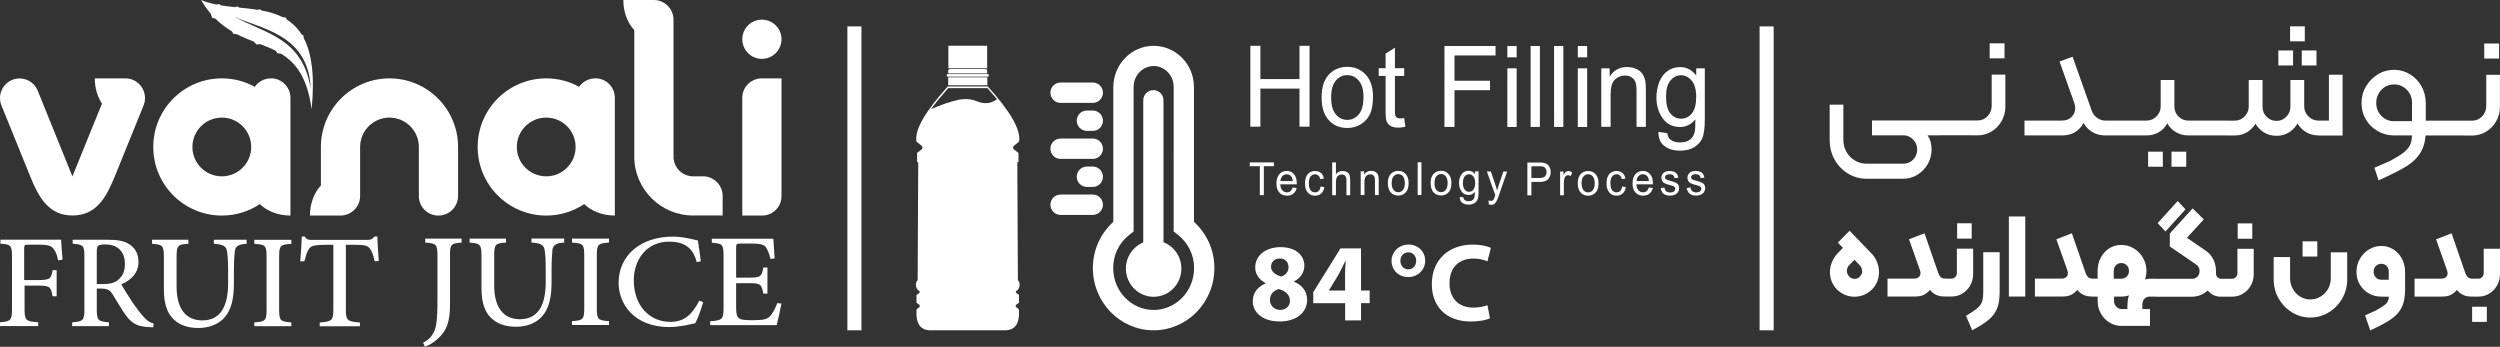 <?xml version="1.0" encoding="UTF-8"?> <svg xmlns="http://www.w3.org/2000/svg" id="Layer_1" viewBox="0 0 385.63 53.49"><rect x="0" y="0" width="385.63" height="53.49" fill="#333333" stroke="none"/><defs><style>.cls-1,.cls-2{fill:#fff;}.cls-2{fill-rule:evenodd;}</style></defs><g><g><path class="cls-1" d="M146.19,13.34c-3.22,3.59-5.17,6.58-4.82,8.5,.28,.23,.55,.45,.83,.68,.15,.22,.1,.36,0,.49-.25,.2-.49,.39-.74,.58v1.39c.12,.01,.18,.07,.18,.16-.03,6.03-.06,12.06-.09,18.09-.35,.21-.46,1.32,.3,1.68v.24c-.16,.11-.32,.23-.48,.35v1.21c.16,.11,.33,.22,.49,.33v.31c-.19,.11-.37,.24-.49,.45v.82c.08,1.27,.54,2.19,1.89,2.32h12.03c1.35-.13,1.81-1.06,1.89-2.32v-.82c-.12-.21-.29-.34-.49-.45v-.31c.16-.11,.32-.22,.49-.33v-1.21c-.16-.12-.32-.23-.47-.35v-.24c.76-.36,.65-1.47,.3-1.68l-.09-18.09c0-.09,.06-.14,.18-.16v-1.39c-.25-.2-.49-.39-.74-.58-.1-.13-.15-.27,0-.49,.28-.23,.55-.45,.83-.68,.35-1.92-1.6-4.92-4.82-8.5h-6.18Zm.07-1.41h6.04v1.22h-6.04v-1.22Zm-.06-.51h6.16c.1,0,.17,.09,.17,.21s-.08,.2-.17,.2h-6.16c-.1,0-.17-.09-.17-.2s.08-.21,.17-.21m.06-.1h6.01v-.42c0-.14-.14-.26-.3-.26h-5.41c-.16,0-.3,.12-.3,.26v.42h0Zm.03-4.27h5.98v3.48h-5.98v-3.48Zm7.49,8.26c-.81,.57-1.75,.86-3.07,.32-.6-.23-1.36-.49-2.79-.25-1.46,.32-2.89,.84-4.3,1.45,.71-.98,1.6-2.06,2.64-3.23h6.06c.53,.59,1.02,1.16,1.47,1.7m-7.25-8.09h5.51v3.13h-5.51v-3.13Zm-.09,3.95h5.66v-.25c0-.09-.08-.16-.18-.16h-5.3c-.1,0-.18,.07-.18,.16v.25h0Zm-.16,.34h6c.05,0,.09,.05,.09,.11s-.04,.1-.09,.1h-6s-.09-.05-.09-.1,.04-.11,.09-.11m.2,.6h5.61v.85h-5.61v-.85Z"></path><path class="cls-1" d="M177.95,45.78c2.37,0,4.28-1.95,4.28-4.35s-1.92-4.35-4.28-4.35-4.28,1.95-4.28,4.35,1.92,4.35,4.28,4.35"></path><path class="cls-1" d="M177.95,50.95c-5.17,0-9.37-4.3-9.37-9.59,0-2.76,1.14-5.32,3.15-7.14V13.49c0-3.57,2.79-6.42,6.22-6.42s6.22,2.85,6.22,6.35v20.8c2.01,1.83,3.15,4.39,3.15,7.14,0,5.29-4.2,9.59-9.37,9.59Zm0-40.76c-1.7,0-3.09,1.44-3.09,3.22v22.3l-.61,.47c-1.62,1.24-2.54,3.13-2.54,5.17,0,3.56,2.8,6.46,6.24,6.46s6.24-2.9,6.24-6.46c0-2.04-.93-3.93-2.54-5.17l-.61-.47V13.32c-.04-1.74-1.42-3.14-3.09-3.14h0Z"></path></g><path class="cls-1" d="M177.91,42.87c-.86,0-1.56-.7-1.56-1.57V15.47c0-.86,.7-1.57,1.56-1.57s1.56,.7,1.56,1.57v25.83c0,.86-.7,1.57-1.56,1.57Z"></path><path class="cls-1" d="M168.57,33.15h-4.98c-.86,0-1.56-.7-1.56-1.57s.7-1.57,1.56-1.57h4.98c.86,0,1.56,.7,1.56,1.57s-.7,1.57-1.56,1.57Z"></path><path class="cls-1" d="M168.57,24.51h-4.98c-.86,0-1.56-.7-1.56-1.57s.7-1.57,1.56-1.57h4.98c.86,0,1.56,.7,1.56,1.57s-.7,1.57-1.56,1.57Z"></path><path class="cls-1" d="M168.57,15.87h-4.98c-.86,0-1.56-.7-1.56-1.57s.7-1.57,1.56-1.57h4.98c.86,0,1.56,.7,1.56,1.57s-.7,1.57-1.56,1.57Z"></path><path class="cls-1" d="M168.57,28.83h-.92c-.86,0-1.56-.7-1.56-1.57s.7-1.57,1.56-1.57h.92c.86,0,1.56,.7,1.56,1.57s-.7,1.57-1.56,1.57Z"></path><path class="cls-1" d="M168.57,20.19h-.92c-.86,0-1.56-.7-1.56-1.57s.7-1.57,1.56-1.57h.92c.86,0,1.56,.7,1.56,1.57s-.7,1.57-1.56,1.57Z"></path><g><path class="cls-1" d="M192.87,19.54V7.06h1.55v5.14h6.03V7.06h1.55v12.48h-1.55v-5.87h-6.03v5.87h-1.55Zm10.99-4.52c0-1.67,.44-2.91,1.31-3.71,.73-.67,1.61-1,2.66-1,1.16,0,2.11,.41,2.85,1.22s1.11,1.94,1.11,3.37c0,1.16-.16,2.07-.49,2.74s-.8,1.18-1.43,1.55c-.62,.37-1.3,.55-2.04,.55-1.19,0-2.14-.4-2.87-1.21s-1.1-1.98-1.1-3.5m1.47,0c0,1.16,.24,2.02,.71,2.6s1.07,.86,1.79,.86,1.3-.29,1.78-.87c.47-.58,.71-1.46,.71-2.64s-.24-1.96-.72-2.53c-.47-.58-1.07-.86-1.77-.86s-1.32,.28-1.79,.86c-.47,.57-.71,1.44-.71,2.59m11.26,3.15l.2,1.36c-.4,.09-.76,.14-1.08,.14-.52,0-.92-.09-1.21-.26-.29-.18-.49-.41-.6-.7-.12-.29-.17-.89-.17-1.81v-5.21h-1.06v-1.19h1.06v-2.24l1.44-.92v3.16h1.43v1.19h-1.43v5.3c0,.44,.02,.72,.08,.85,.05,.12,.13,.22,.24,.3,.11,.07,.28,.11,.49,.11,.16,0,.37-.02,.62-.06m6.21,1.37V7.1h7.88v1.46h-6.33v3.89h5.48v1.46h-5.48v5.67s-1.55,0-1.55,0Zm9.7-12.48h1.44v1.74h-1.44v-1.74Zm0,3.44h1.44v9.05h-1.44V10.54Zm3.59-3.44h1.43v12.48h-1.43V7.1Zm3.62,0h1.43v12.48h-1.43V7.1Zm3.66,0h1.44v1.74h-1.44v-1.74Zm0,3.44h1.44v9.05h-1.44V10.54Zm3.62,9.05V10.54h1.29v1.28c.62-.98,1.52-1.48,2.69-1.48,.51,0,.98,.1,1.41,.29,.43,.2,.75,.45,.96,.77s.36,.69,.45,1.13c.05,.28,.08,.78,.08,1.49v5.55h-1.44v-5.5c0-.62-.05-1.09-.17-1.4-.11-.31-.31-.55-.59-.74-.28-.18-.62-.28-1-.28-.61,0-1.13,.21-1.58,.62-.44,.41-.66,1.2-.66,2.35v4.94h-1.43v.03Zm8.8,.75l1.39,.21c.06,.46,.22,.79,.49,1,.36,.28,.84,.42,1.46,.42,.66,0,1.18-.14,1.54-.42,.36-.28,.61-.68,.73-1.19,.07-.31,.11-.96,.1-1.96-.63,.79-1.41,1.19-2.34,1.19-1.16,0-2.07-.45-2.7-1.34-.64-.9-.96-1.97-.96-3.22,0-.86,.15-1.66,.44-2.39,.29-.73,.72-1.29,1.27-1.69,.56-.4,1.21-.6,1.96-.6,1,0,1.82,.44,2.47,1.31v-1.12h1.32v7.81c0,1.41-.13,2.41-.4,2.99-.27,.59-.69,1.05-1.27,1.39s-1.3,.51-2.14,.51c-1.01,0-1.82-.24-2.44-.73-.62-.48-.92-1.21-.9-2.18m1.17-5.43c0,1.18,.22,2.05,.66,2.59,.44,.54,1,.82,1.66,.82s1.21-.27,1.66-.81,.67-1.39,.67-2.55-.23-1.94-.69-2.5-1.01-.84-1.66-.84-1.18,.28-1.63,.83-.67,1.37-.67,2.46"></path><path class="cls-1" d="M194.33,30.1v-4.46h-1.56v-.59h3.74v.59h-1.56v4.46h-.62Zm5.09-1.18l.6,.08c-.09,.37-.27,.66-.52,.87s-.58,.31-.98,.31c-.5,0-.9-.16-1.19-.49-.29-.33-.44-.79-.44-1.38s.15-1.09,.44-1.43c.29-.34,.68-.51,1.15-.51s.83,.17,1.12,.5,.43,.8,.43,1.4v.16h-2.55c.02,.4,.13,.71,.32,.92s.43,.32,.71,.32c.21,0,.39-.06,.54-.18s.27-.31,.36-.57m-1.9-.99h1.91c-.03-.31-.1-.54-.22-.69-.18-.24-.42-.36-.72-.36-.27,0-.49,.1-.67,.28-.18,.19-.28,.45-.3,.77m6.2,.84l.57,.09c-.06,.42-.22,.74-.48,.98-.26,.24-.57,.35-.94,.35-.47,0-.84-.16-1.13-.49s-.43-.79-.43-1.4c0-.4,.06-.74,.18-1.04,.12-.29,.31-.52,.56-.66,.25-.15,.52-.22,.81-.22,.37,0,.67,.1,.91,.3,.24,.2,.39,.49,.45,.86l-.56,.09c-.05-.25-.15-.43-.29-.56-.14-.12-.3-.19-.49-.19-.29,0-.53,.11-.71,.33-.18,.22-.27,.58-.27,1.06s.09,.85,.26,1.07c.18,.22,.41,.33,.69,.33,.23,0,.42-.07,.57-.22,.15-.15,.25-.38,.29-.69m1.79,1.34v-5.05h.58v1.82c.27-.34,.61-.5,1.02-.5,.25,0,.47,.05,.66,.16s.32,.25,.4,.44c.08,.19,.12,.46,.12,.82v2.32h-.58v-2.31c0-.31-.06-.54-.19-.68s-.3-.21-.53-.21c-.17,0-.33,.05-.48,.14-.15,.1-.26,.22-.32,.39-.06,.16-.1,.39-.1,.67v2h-.58Zm4.4-.01v-3.66h.52v.52c.25-.4,.61-.6,1.09-.6,.21,0,.4,.04,.57,.12,.17,.08,.3,.18,.39,.31s.15,.28,.18,.46c.02,.12,.03,.32,.03,.6v2.25h-.58v-2.22c0-.25-.02-.44-.07-.57-.05-.12-.12-.22-.24-.3-.11-.07-.25-.11-.4-.11-.25,0-.46,.08-.64,.25s-.27,.48-.27,.95v2h-.58Zm4.18-1.83c0-.67,.18-1.18,.53-1.5,.29-.27,.65-.41,1.08-.41,.47,0,.85,.16,1.15,.49,.3,.33,.45,.78,.45,1.36,0,.47-.07,.84-.2,1.11-.13,.27-.32,.48-.58,.63-.25,.15-.53,.22-.82,.22-.48,0-.87-.16-1.16-.49-.29-.33-.44-.8-.44-1.42m.59,0c0,.47,.1,.82,.29,1.05,.19,.23,.43,.35,.73,.35s.53-.12,.72-.35c.19-.23,.29-.59,.29-1.07,0-.45-.1-.79-.29-1.03-.19-.23-.43-.35-.72-.35s-.53,.12-.73,.35c-.19,.23-.29,.58-.29,1.05m4.01-3.22h.58v5.05h-.58v-5.05Zm1.99,3.22c0-.67,.18-1.18,.53-1.5,.29-.27,.65-.41,1.08-.41,.47,0,.85,.16,1.15,.49,.3,.33,.45,.78,.45,1.36,0,.47-.07,.84-.2,1.11-.13,.27-.32,.48-.58,.63-.25,.15-.53,.22-.82,.22-.48,0-.87-.16-1.16-.49-.29-.33-.44-.8-.44-1.42m.59,0c0,.47,.1,.82,.29,1.05,.19,.23,.43,.35,.73,.35s.53-.12,.72-.35c.19-.23,.29-.59,.29-1.07,0-.45-.1-.79-.29-1.03-.19-.23-.43-.35-.72-.35s-.53,.12-.73,.35c-.19,.23-.29,.58-.29,1.05m3.91,2.13l.56,.08c.02,.19,.09,.32,.2,.41,.14,.11,.34,.17,.59,.17,.27,0,.48-.06,.62-.17,.15-.11,.25-.28,.3-.48,.03-.12,.04-.39,.04-.79-.25,.32-.57,.48-.95,.48-.47,0-.84-.18-1.09-.54-.26-.36-.39-.8-.39-1.3,0-.35,.06-.67,.18-.97,.12-.29,.29-.52,.51-.68s.49-.24,.79-.24c.4,0,.74,.18,1,.53v-.45h.53v3.16c0,.57-.05,.97-.16,1.21s-.28,.43-.51,.56c-.24,.14-.52,.21-.87,.21-.41,0-.74-.1-.99-.29-.25-.2-.37-.49-.36-.88m.48-2.19c0,.48,.09,.83,.27,1.05,.18,.22,.4,.33,.67,.33s.49-.11,.67-.33,.27-.56,.27-1.03-.09-.78-.28-1.01-.41-.34-.67-.34-.48,.11-.66,.33c-.18,.22-.27,.55-.27,.99m4,3.3l-.07-.57c.13,.04,.24,.06,.33,.06,.13,0,.23-.02,.31-.07s.14-.11,.19-.19c.04-.06,.1-.22,.18-.46,0-.03,.03-.08,.05-.15l-1.3-3.67h.62l.71,2.11c.09,.27,.18,.55,.25,.85,.07-.28,.15-.55,.24-.82l.73-2.13h.58l-1.29,3.72c-.14,.4-.25,.67-.33,.83-.1,.2-.22,.35-.36,.45-.13,.1-.29,.14-.48,.14-.11,0-.24-.02-.38-.07m5.96-1.41v-5.05h1.78c.31,0,.55,.02,.72,.05,.23,.04,.43,.12,.58,.24,.16,.12,.28,.28,.38,.49,.09,.21,.14,.44,.14,.69,0,.43-.13,.79-.38,1.09-.26,.3-.72,.44-1.39,.44h-1.21v2.06h-.62Zm.63-2.66h1.22c.4,0,.69-.08,.86-.24,.17-.16,.25-.39,.25-.68,0-.21-.05-.39-.15-.54-.1-.15-.23-.25-.4-.3-.11-.03-.3-.05-.58-.05h-1.21v1.8h0Zm4.42,2.66v-3.66h.52v.56c.13-.26,.26-.43,.37-.51s.24-.12,.37-.12c.2,0,.39,.07,.6,.2l-.21,.57c-.14-.08-.28-.13-.42-.13-.13,0-.24,.04-.34,.12-.1,.08-.17,.19-.21,.34-.07,.22-.1,.46-.1,.72v1.91h-.58Zm2.71-1.83c0-.67,.18-1.18,.53-1.5,.29-.27,.65-.41,1.08-.41,.47,0,.85,.16,1.15,.49,.3,.33,.45,.78,.45,1.36,0,.47-.07,.84-.2,1.11-.13,.27-.32,.48-.58,.63-.25,.15-.53,.22-.82,.22-.48,0-.87-.16-1.16-.49-.29-.33-.44-.8-.44-1.42m.59,0c0,.47,.1,.82,.29,1.05,.19,.23,.43,.35,.73,.35s.53-.12,.72-.35c.19-.23,.29-.59,.29-1.07,0-.45-.1-.79-.29-1.03-.19-.23-.43-.35-.72-.35s-.53,.12-.73,.35c-.19,.23-.29,.58-.29,1.05m6.26,.49l.57,.09c-.06,.42-.22,.74-.48,.98-.26,.24-.57,.35-.94,.35-.47,0-.84-.16-1.13-.49-.28-.33-.43-.79-.43-1.4,0-.4,.06-.74,.18-1.04,.12-.29,.31-.52,.56-.66,.25-.15,.52-.22,.81-.22,.37,0,.67,.1,.91,.3,.24,.2,.39,.49,.45,.86l-.56,.09c-.05-.25-.15-.43-.28-.56-.14-.12-.3-.19-.49-.19-.29,0-.53,.11-.71,.33-.18,.22-.27,.58-.27,1.06s.09,.85,.26,1.07c.18,.22,.41,.33,.69,.33,.23,0,.42-.07,.57-.22,.15-.15,.25-.38,.29-.69m4.13,.16l.6,.08c-.09,.37-.27,.66-.52,.87s-.58,.31-.98,.31c-.5,0-.9-.16-1.19-.49-.29-.33-.44-.79-.44-1.38s.15-1.09,.44-1.43c.3-.34,.68-.51,1.15-.51s.83,.17,1.12,.5,.43,.8,.43,1.4v.16h-2.55c.02,.4,.13,.71,.32,.92s.43,.32,.71,.32c.21,0,.39-.06,.54-.18s.27-.31,.36-.57m-1.9-.99h1.91c-.03-.31-.1-.54-.22-.69-.18-.24-.42-.36-.72-.36-.27,0-.49,.1-.67,.28-.18,.19-.28,.45-.3,.77m3.73,1.09l.57-.1c.03,.25,.12,.43,.27,.57,.15,.13,.35,.2,.62,.2s.46-.06,.59-.17,.19-.25,.19-.41c0-.14-.06-.25-.17-.33-.08-.06-.28-.12-.59-.21-.42-.11-.72-.21-.88-.3-.16-.08-.29-.2-.37-.35s-.13-.31-.13-.49c0-.16,.04-.31,.1-.45,.07-.14,.16-.25,.28-.35,.09-.07,.21-.13,.37-.18,.15-.05,.32-.07,.5-.07,.27,0,.5,.04,.71,.12,.2,.08,.35,.2,.45,.34s.16,.33,.2,.57l-.57,.08c-.03-.19-.1-.34-.22-.45s-.3-.16-.52-.16c-.26,0-.45,.05-.57,.14-.11,.09-.17,.2-.17,.33,0,.08,.02,.15,.07,.22,.05,.07,.12,.12,.22,.16,.06,.02,.23,.08,.51,.16,.41,.12,.7,.21,.86,.29,.16,.07,.29,.18,.38,.32s.14,.32,.14,.53-.06,.4-.17,.58c-.11,.18-.28,.32-.49,.42s-.45,.15-.72,.15c-.44,0-.78-.1-1.02-.29-.23-.2-.38-.49-.45-.88m4.03,0l.57-.1c.03,.25,.12,.43,.27,.57,.15,.13,.35,.2,.62,.2s.46-.06,.59-.17,.19-.25,.19-.41c0-.14-.06-.25-.17-.33-.08-.06-.28-.12-.59-.21-.42-.11-.72-.21-.88-.3-.16-.08-.29-.2-.37-.35-.09-.15-.13-.31-.13-.49,0-.16,.04-.31,.1-.45,.07-.14,.16-.25,.28-.35,.09-.07,.21-.13,.37-.18,.15-.05,.32-.07,.5-.07,.27,0,.5,.04,.71,.12,.2,.08,.35,.2,.45,.34s.16,.33,.2,.57l-.57,.08c-.03-.19-.1-.34-.22-.45s-.3-.16-.52-.16c-.27,0-.46,.05-.57,.14-.11,.09-.17,.2-.17,.33,0,.08,.02,.15,.07,.22,.05,.07,.12,.12,.22,.16,.06,.02,.23,.08,.51,.16,.41,.12,.7,.21,.86,.29,.16,.07,.29,.18,.38,.32s.14,.32,.14,.53-.06,.4-.17,.58-.28,.32-.49,.42-.45,.15-.72,.15c-.44,0-.78-.1-1.02-.29-.23-.2-.38-.49-.45-.88"></path><path class="cls-1" d="M229.45,47.07c-.51,.21-1.38,.38-2.17,.38-2.32,0-3.69-1.45-3.69-3.76,0-2.56,1.61-3.81,3.67-3.81,.92,0,1.66,.21,2.18,.43l.53-2.07c-.46-.24-1.48-.51-2.83-.51-3.48,0-6.28,2.18-6.28,6.11,0,3.28,2.05,5.75,6.02,5.75,1.4,0,2.47-.26,2.95-.49l-.39-2.03h.01Zm-12.21-8.15c.79,0,1.21,.65,1.21,1.32,0,.75-.51,1.31-1.21,1.31s-1.23-.56-1.23-1.3,.48-1.33,1.23-1.33m0-1.19c-1.45,0-2.61,1.13-2.59,2.54,0,1.37,1.07,2.47,2.58,2.47,1.4,0,2.61-1.06,2.61-2.53,0-1.35-1.06-2.49-2.59-2.49m-12.26,7.1v-.03l1.48-2.43c.38-.7,.67-1.35,1.03-2.07h.07c-.05,.72-.09,1.4-.09,2.07v2.46h-2.49Zm4.95,4.59v-2.65h1.33v-1.94h-1.33v-6.5h-3.17l-4.2,6.76v1.69h4.92v2.65h2.45Zm-12.53-9.54c.96,0,1.35,.68,1.35,1.37s-.53,1.25-1.13,1.42c-.89-.27-1.57-.75-1.57-1.5,0-.7,.46-1.28,1.35-1.28m.05,7.92c-.97,0-1.59-.75-1.57-1.55,0-.8,.5-1.42,1.35-1.66,1.03,.27,1.74,.85,1.74,1.83,0,.78-.6,1.38-1.52,1.38m-.1,1.79c2.58,0,4.27-1.35,4.27-3.36,0-1.43-.96-2.36-2.03-2.77v-.05c1.09-.55,1.6-1.48,1.6-2.44,0-1.35-1.07-2.85-3.67-2.85-2.22,0-3.91,1.24-3.91,3.12,0,.97,.53,1.88,1.6,2.42v.05c-1.21,.53-1.98,1.45-1.98,2.78,0,1.5,1.3,3.09,4.11,3.09"></path><path class="cls-1" d="M381.33,49.65h2.27v-2.34h-2.27v2.34Zm.02-3.9h.97c.61,0,1.17-.16,1.67-.47s.9-.73,1.2-1.26c.29-.53,.44-1.11,.44-1.73v-3.92h-2.51v3.76c0,.23-.08,.43-.24,.6-.16,.17-.35,.26-.57,.26h-.95c-.12,0-.18,.06-.18,.18v2.4c0,.12,.06,.18,.18,.18m-8.93,0h4.19c.54,0,.98-.07,1.32-.22s.7-.41,1.07-.81c.19,.29,.47,.54,.85,.73,.38,.2,.8,.29,1.28,.29h.23c.12,0,.18-.06,.18-.18v-2.4c0-.12-.06-.18-.18-.18h-.1c-.43,0-.75-.25-.95-.75l-2.16-6.24-2.39,.93,1.67,4.72c.07,.24,.11,.4,.11,.48,0,.27-.09,.48-.26,.63-.18,.15-.39,.23-.65,.23h-4.19v2.77h-.02Zm-5.1-2.6c-.34,0-.62-.11-.85-.35s-.34-.53-.34-.88,.11-.65,.34-.88,.51-.35,.85-.35,.6,.12,.82,.35,.32,.53,.32,.88v1.23h-1.14Zm-2.51,5.48l.79,2.33c1.43-.65,2.52-1.23,3.26-1.75,.74-.52,1.28-1.13,1.62-1.83,.33-.7,.5-1.62,.5-2.76v-2.67c0-.73-.16-1.4-.47-2.01-.32-.61-.76-1.1-1.32-1.46s-1.18-.54-1.86-.54-1.35,.18-1.93,.54c-.59,.36-1.05,.85-1.4,1.46s-.52,1.28-.52,2.01,.17,1.37,.52,1.95c.35,.58,.81,1.04,1.4,1.37s1.23,.49,1.93,.49h1.14c0,.35-.09,.66-.28,.92s-.54,.53-1.05,.82c-.51,.29-.76,.44-.76,.44,0,0-.52,.23-1.57,.7m-9.64-9.07h2.27v-2.34h-2.27v2.34Zm1.18,9.41c1.03,0,1.98-.27,2.86-.8,.87-.53,1.57-1.25,2.08-2.15,.51-.9,.76-1.89,.76-2.95v-4.16h-2.53v4.01c0,.59-.14,1.13-.42,1.63s-.66,.9-1.15,1.19c-.49,.29-1.02,.44-1.59,.44s-1.08-.15-1.56-.44c-.48-.29-.86-.69-1.14-1.19-.28-.5-.42-1.04-.42-1.63v-3.28h-2.53v3.43c0,1.06,.25,2.05,.76,2.95s1.2,1.62,2.07,2.15,1.81,.8,2.83,.8m-11.21-12.16h2.25v-2.36h-2.25v2.36Zm-1.81,8.94h.97c.61,0,1.17-.16,1.67-.47s.9-.73,1.2-1.26c.29-.53,.44-1.11,.44-1.73v-3.92h-2.51v3.76c0,.23-.08,.43-.24,.6-.16,.17-.35,.26-.57,.26h-.95c-.12,0-.18,.06-.18,.18v2.4c0,.12,.06,.18,.18,.18m-9.34-10.06l3.09-3.41-1.21-1.28-3.09,3.41,1.21,1.28Zm8.6,10.06h.74c.12,0,.18-.06,.18-.18v-2.4c0-.12-.06-.18-.18-.18h-.74c-.23,0-.43-.08-.59-.25-.16-.16-.23-.37-.22-.61v-.29h-2.02v.46c0,1,.25,1.83,.75,2.48s1.19,.98,2.08,.98m-10.08,0h5.56c.68,0,1.3-.18,1.87-.53,.56-.35,1.01-.83,1.34-1.43,.33-.6,.5-1.25,.5-1.96,0-.67-.14-1.29-.41-1.84s-.66-1-1.15-1.33l-2.92-2,2.6-2.84-1.72-1.7-3.52,3.88v2l3.99,2.73c.4,.26,.6,.6,.6,1.04,0,.37-.11,.66-.33,.88s-.49,.33-.81,.33h-5.59c-.12,0-.18,.06-.18,.18v2.4c0,.12,.06,.18,.18,.18m-5.35-2.77h-1.16v-1.19c0-.35,.11-.65,.33-.88,.22-.23,.5-.35,.83-.35s.62,.12,.85,.35,.34,.53,.34,.88-.11,.63-.34,.85-.51,.34-.85,.34m.95,4.01v2.89h2.3v-2.89c0-.37,.1-.67,.31-.9s.48-.35,.82-.35h.97c.12,0,.18-.06,.18-.18v-2.4c0-.12-.06-.18-.18-.18h-.77c-.7,0-1.33,.18-1.88,.54-.55,.36-.98,.85-1.28,1.46s-.46,1.28-.46,2.01m-5.52-3.83v2.4c0,.12,.06,.18,.18,.18h.74v.71c0,.68,.17,1.32,.5,1.91s.78,1.05,1.34,1.39,1.17,.51,1.83,.51h4.4v-2.6h-4.38c-.32,0-.59-.12-.82-.36s-.34-.52-.34-.85v-.71h1.12c.7,0,1.35-.18,1.94-.53s1.06-.83,1.41-1.44c.35-.6,.52-1.27,.52-1.99s-.17-1.39-.52-2c-.35-.62-.82-1.11-1.42-1.47s-1.24-.54-1.94-.54-1.31,.18-1.87,.54-.99,.85-1.31,1.46-.47,1.28-.47,2.01v1.19h-.74c-.12,0-.18,.06-.18,.18m-8.76,2.58h4.18c.54,0,.98-.07,1.32-.22s.7-.41,1.07-.81c.19,.29,.47,.54,.85,.73,.37,.2,.8,.29,1.28,.29h.23c.12,0,.18-.06,.18-.18v-2.4c0-.12-.06-.18-.18-.18h-.11c-.43,0-.75-.25-.95-.75l-2.16-6.24-2.39,.93,1.67,4.72c.07,.24,.11,.4,.11,.48,0,.27-.09,.48-.26,.63-.18,.15-.39,.23-.65,.23h-4.18v2.77h-.01Zm-4.01,0h2.53v-12.35h-2.53v12.35Zm-6.61,2.98l.95,2.22c1.14-.59,2-1.14,2.6-1.66s1.02-1.11,1.27-1.77,.37-1.5,.37-2.53v-6.08h-2.53v6.08c0,.67-.06,1.18-.18,1.54-.12,.35-.35,.68-.7,.99-.35,.31-.94,.71-1.78,1.21m-1.37-11.92h2.25v-2.36h-2.25v2.36Zm-1.81,8.94h.97c.61,0,1.17-.16,1.67-.47s.9-.73,1.2-1.26c.29-.53,.44-1.11,.44-1.73v-3.92h-2.51v3.76c0,.23-.08,.43-.24,.6-.16,.17-.35,.26-.57,.26h-.95c-.12,0-.18,.06-.18,.18v2.4c0,.12,.06,.18,.18,.18m-8.93,0h4.18c.54,0,.98-.07,1.32-.22s.7-.41,1.07-.81c.19,.29,.47,.54,.84,.73,.38,.2,.8,.29,1.28,.29h.23c.12,0,.18-.06,.18-.18v-2.4c0-.12-.06-.18-.18-.18h-.11c-.43,0-.75-.25-.95-.75l-2.16-6.24-2.39,.93,1.67,4.72c.07,.24,.1,.4,.1,.48,0,.27-.09,.48-.26,.63-.18,.15-.39,.23-.65,.23h-4.18v2.77h0Zm-5.93-3.11c-.23-.23-.35-.51-.35-.84s.12-.64,.37-.9l.81-.82,.81,.86c.25,.26,.37,.56,.37,.9,0,.32-.11,.59-.33,.81-.22,.26-.5,.38-.83,.38s-.61-.13-.85-.38m-1.9,1.98c.38,.38,.8,.66,1.27,.86s.96,.29,1.46,.29,.99-.1,1.46-.29c.47-.2,.89-.48,1.27-.86,.35-.37,.62-.78,.79-1.23,.18-.45,.26-.92,.26-1.41,0-.53-.1-1.04-.3-1.55-.2-.51-.49-.96-.88-1.36l-3.36-3.48-1.81,1.83,.79,.81-.81,.84c-.39,.4-.68,.86-.89,1.36-.21,.51-.31,1.02-.31,1.55,0,.49,.09,.96,.26,1.41,.18,.45,.44,.86,.79,1.23"></path><path class="cls-1" d="M383.2,9.03h2.29v-2.32h-2.29v2.32Zm-3.06,11.88h1.18c.79,0,1.51-.2,2.16-.59,.65-.4,1.17-.93,1.56-1.61,.39-.68,.58-1.42,.58-2.23v-4.94h-2.11v4.8c0,.63-.21,1.17-.63,1.61s-.93,.66-1.53,.66h-1.21c-.17,0-.26,.09-.26,.26v1.77c0,.18,.09,.26,.26,.26m-4.51,0h4.51c.17,0,.26-.09,.26-.26v-1.77c0-.18-.09-.26-.26-.26h-4.51c-.17,0-.26,.09-.26,.26v1.77c0,.18,.09,.26,.26,.26m-1.54,0h1.54c.17,0,.26-.09,.26-.26v-1.77c0-.18-.09-.26-.26-.26h-1.54v2.3h0Zm-4.79-2.2c-.77,0-1.43-.27-1.96-.82s-.8-1.21-.8-2.01,.27-1.46,.8-2.02c.53-.55,1.19-.83,1.96-.83s1.42,.28,1.96,.83c.53,.55,.8,1.23,.8,2.02v2.82h-2.76Zm-3.04,7.19l.64,1.93c1.92-.86,3.36-1.59,4.31-2.18,.95-.59,1.69-1.31,2.2-2.18,.52-.86,.77-1.99,.77-3.38v-4.17c0-.93-.22-1.79-.64-2.57-.43-.78-1.02-1.41-1.78-1.87-.76-.47-1.58-.7-2.47-.7s-1.75,.23-2.51,.7c-.76,.47-1.37,1.09-1.83,1.87-.46,.78-.68,1.64-.68,2.57s.23,1.78,.68,2.53c.45,.76,1.06,1.36,1.83,1.79,.76,.44,1.6,.66,2.51,.66h2.76c0,.76-.17,1.38-.52,1.86-.34,.48-.9,.95-1.66,1.39s-1.15,.66-1.15,.66c0,0-.82,.36-2.47,1.08m-13-19.5h2.27v-2.32h-2.27v2.32Zm1.8,3.72h2.27v-2.32h-2.27v2.32Zm-3.61,0h2.27v-2.32h-2.27v2.32Zm-.28,10.85c.75,0,1.43-.2,2.02-.59,.59-.4,1.05-.93,1.37-1.6s.48-1.41,.48-2.22v-4.2h-1.73v4.12c0,.6-.21,1.11-.63,1.54s-.92,.65-1.51,.65-1.11-.21-1.53-.63-.63-.94-.63-1.56v-4.12h-1.75v4.2c0,.81,.16,1.55,.49,2.22,.32,.67,.78,1.2,1.38,1.6,.59,.4,1.28,.59,2.05,.59m-7.65-.05h1.18c.77,0,1.46-.2,2.05-.59,.59-.4,1.05-.93,1.37-1.6s.48-1.41,.48-2.22v-4.14h-1.73v4.07c0,.6-.21,1.11-.63,1.54s-.93,.65-1.53,.65h-1.18c-.17,0-.26,.09-.26,.26v1.77c0,.18,.09,.26,.26,.26m14.09,0h3.73V11.53h-2.11v7.07h-1.62c-.6,0-1.12-.22-1.55-.65s-.64-.95-.64-1.54v-4.07h-1.7v4.14c0,.81,.16,1.55,.48,2.22s.77,1.2,1.37,1.6c.59,.4,1.28,.59,2.05,.59m-18.6,0h4.51c.17,0,.26-.09,.26-.26v-1.77c0-.18-.09-.26-.26-.26h-4.51c-.17,0-.26,.09-.26,.26v1.77c0,.18,.09,.26,.26,.26m-4.07,4.83h2.27v-2.32h-2.27v2.32Zm-3.61,0h2.27v-2.32h-2.27v2.32Zm-1.98-6.86v1.77c0,.18,.09,.26,.26,.26h1.49c.7,0,1.33-.17,1.89-.5,.56-.33,.99-.79,1.3-1.37,.32,.58,.77,1.04,1.34,1.37s1.2,.5,1.91,.5h1.47c.17,0,.26-.09,.26-.26v-1.77c0-.18-.09-.26-.26-.26h-1.47c-.6,0-1.11-.21-1.53-.63s-.63-.94-.63-1.56v-4.07h-2.11v4.07c0,.6-.22,1.11-.64,1.54-.43,.43-.94,.65-1.52,.65h-1.49c-.17,0-.26,.09-.26,.26m-4.25,2.03h4.51c.17,0,.26-.09,.26-.26v-1.77c0-.18-.09-.26-.26-.26h-4.51c-.17,0-.26,.09-.26,.26v1.77c0,.18,.09,.26,.26,.26m-12.85,0h5.82c1.48,0,2.58-.64,3.32-1.93,.27,.56,.7,1.03,1.29,1.39s1.24,.54,1.98,.54h.44c.17,0,.26-.09,.26-.26v-1.77c0-.18-.09-.26-.26-.26h-.36c-.48,0-.92-.14-1.31-.44-.4-.29-.67-.66-.82-1.12l-2.94-8.29-2.01,.74,2.27,6.39c.1,.35,.15,.61,.15,.77,0,.56-.19,1.03-.58,1.4-.39,.37-.86,.55-1.43,.55h-5.82v2.3h0Zm-5.37-11.89h2.29v-2.32h-2.29v2.32Zm-3.07,11.88h1.19c.79,0,1.51-.2,2.16-.59s1.17-.93,1.56-1.61c.39-.68,.58-1.42,.58-2.23v-4.94h-2.11v4.8c0,.63-.21,1.17-.63,1.61s-.93,.66-1.53,.66h-1.21c-.17,0-.26,.09-.26,.26v1.77c0,.18,.09,.26,.26,.26m-4.51,0h4.51c.17,0,.26-.09,.26-.26v-1.77c0-.18-.09-.26-.26-.26h-4.51c-.17,0-.26,.09-.26,.26v1.77c0,.18,.09,.26,.26,.26m0,0c.17,0,.26-.09,.26-.26v-1.77c0-.18-.09-.26-.26-.26h-10.58v2.3h10.58Zm-17.1,.81c0,1.07,.25,2.06,.76,2.96s1.2,1.61,2.07,2.14c.88,.53,1.83,.79,2.86,.79h5.64c.79,0,1.52-.2,2.19-.61s1.2-.96,1.6-1.65c.39-.7,.59-1.45,.59-2.26s-.19-1.52-.58-2.12c-.39-.61-.92-1.08-1.58-1.41-.67-.33-1.41-.5-2.22-.5h-4.1v1.85h4.12c.58,0,1.09,.22,1.51,.65s.63,.95,.63,1.54-.21,1.13-.62,1.56c-.41,.42-.92,.63-1.52,.63h-5.67c-.65,0-1.25-.16-1.8-.49-.55-.32-.98-.77-1.3-1.33-.32-.56-.48-1.18-.48-1.85v-5.44h-2.11v5.54h0Z"></path><rect class="cls-1" x="271.42" y="4.07" width="2.17" height="46.88"></rect><rect class="cls-1" x="130.71" y="4.07" width="2.17" height="46.88"></rect></g></g><g><g><path class="cls-2" d="M108.46,27.2h-1.55c-1.66,0-3.02-1.36-3.02-3.02V3.03c0-1.67-1.37-3.03-3.03-3.03h-4.71c0,1.86,.65,3.53,1.69,4.64V24.18c0,4.98,4.08,9.06,9.06,9.06h4.57v-3.02c0-1.66-1.37-3.03-3.03-3.03Z"></path><path class="cls-2" d="M91.85,12.09h-.04c-1.02,0-1.93,.52-2.48,1.3-1.5-.83-3.23-1.3-5.07-1.3-5.85,0-10.58,4.74-10.58,10.58s4.74,10.58,10.58,10.58c2.16,0,4.18-.65,5.86-1.77,1.1,1.08,2.81,1.77,4.72,1.77V15.07c0-1.64-1.35-2.99-2.99-2.99Zm-7.59,15.11c-2.51,0-4.54-2.03-4.54-4.53s2.03-4.53,4.54-4.53,4.53,2.03,4.53,4.53-2.03,4.53-4.53,4.53Z"></path><path class="cls-2" d="M60.08,12.09c-5.84,0-10.58,4.74-10.58,10.58v5.94c-1.04,1.11-1.69,2.77-1.69,4.64h4.68c1.68,0,3.06-1.33,3.06-3.02v-7.56c0-2.5,2.03-4.53,4.53-4.53s4.53,2.03,4.53,4.53v7.59c0,1.64,1.35,2.99,2.99,2.99h.04c1.66,0,3.02-1.36,3.02-3.02v-7.56c0-5.84-4.74-10.58-10.58-10.58Z"></path><path class="cls-2" d="M41.81,12.09h-.04c-1.02,0-1.93,.52-2.48,1.3-1.5-.83-3.23-1.3-5.07-1.3-5.85,0-10.58,4.74-10.58,10.58s4.74,10.58,10.58,10.58c2.16,0,4.18-.65,5.86-1.77,1.1,1.08,2.81,1.77,4.72,1.77V15.07c0-1.64-1.35-2.99-2.99-2.99Zm-7.59,15.11c-2.51,0-4.54-2.03-4.54-4.53s2.03-4.53,4.54-4.53,4.53,2.03,4.53,4.53-2.03,4.53-4.53,4.53Z"></path><path class="cls-2" d="M19.34,12.09h-4.72c0,1.48,.42,2.84,1.11,3.89l-4.56,11.23L5.82,13.99c-.62-1.54-2.4-2.29-3.93-1.67-1.55,.63-2.29,2.4-1.67,3.94l4.45,10.97c1.26,3.12,2.81,6.01,6.51,6.01s5.23-2.84,6.52-6.01l4.45-10.97c.78-1.94-.61-4.17-2.81-4.17Z"></path><path class="cls-2" d="M117.49,12.09c-1.64,0-2.99,1.34-2.99,2.99v18.17h3.06c1.64,0,2.99-1.34,2.99-2.99V12.09h-3.06Z"></path></g><g><path class="cls-1" d="M46.82,5.5l-.34-.25c-.61-.97-1.37-1.68-2.22-2.22l-.21-.34-.45-.04c-1-.51-2.1-.82-3.25-1.03l-.24-.19-.35,.08c-.94-.15-1.91-.25-2.86-.34l-.29-.19-.34,.12c-.75-.07-1.5-.16-2.22-.28l-.22-.2-.42,.08c-.84-.16-1.64-.38-2.39-.7,.47,.8,.97,1.5,1.48,2.11l.22,.62,.52,.16c.82,.81,1.67,1.44,2.54,1.95l.21,.37,.56,.07c.88,.45,1.76,.81,2.63,1.15l.38,.43,.6-.05c.83,.32,1.64,.65,2.41,1.04l.18,.34,.59,.09c2.27,1.38,4.06,3.62,4.73,8.58,.52-5.32-.03-8.77-1.24-11.03v-.33Zm1.1,8.1c-1.34-7.84-7-8.38-11.85-11.07,3.68,1.84,11.52,2.57,11.85,11.07Z"></path><path class="cls-1" d="M117.52,3.03c-1.67,0-3.02,1.35-3.02,3.02s1.35,3.03,3.02,3.03,3.03-1.36,3.03-3.03-1.36-3.02-3.03-3.02Z"></path></g></g><path class="cls-1" d="M114.07,49.15c.41,.24,1.19,.24,2.14,.24,1.53,0,2.16-.14,2.63-.67,.36-.43,.76-1.15,1.06-1.97l.64,.08c-.14,.77-.55,2.66-.73,3.32h-10.27v-.59c1.89-.14,2.07-.34,2.07-2.02v-8.03c0-1.88-.18-1.93-1.81-2.07v-.62h9.49c.03,.53,.11,1.89,.2,3.04l-.64,.08c-.2-.85-.42-1.33-.69-1.78-.31-.45-.88-.59-2.32-.59h-1.56c-.68,0-.73,.06-.73,.67v4.59h1.92c1.87,0,2.02-.17,2.28-1.56h.63v4.02h-.63c-.29-1.5-.45-1.61-2.28-1.61h-1.92v3.77c0,.97,.11,1.43,.5,1.68m-10.82-11.86c-3.57,0-5.47,2.89-5.47,5.94,0,3.87,2.37,6.44,5.65,6.44,2.17,0,3.36-1.16,4.46-3.28l.6,.24c-.28,.98-.85,2.59-1.22,3.25-.62,.14-2.46,.59-4.02,.59-5.4,0-7.81-3.57-7.81-6.81,0-4.31,3.49-7.14,8.34-7.14,1.79,0,3.3,.49,3.89,.59,.17,1.16,.32,2.05,.45,3.21l-.63,.14c-.57-2.27-1.98-3.17-4.26-3.17m-9.27,12.27v.59h-5.71v-.59c1.71-.13,1.89-.25,1.89-2.02v-8.08c0-1.78-.18-1.91-1.89-2.02v-.62h5.71v.62c-1.69,.11-1.88,.24-1.88,2.02v8.08c0,1.76,.18,1.89,1.88,2.02m-8.73-10.9c-.05,.57-.13,1.4-.13,3.25v1.61c0,2.42-.39,4.2-1.61,5.46-.98,1-2.41,1.44-3.85,1.44-1.29,0-2.5-.28-3.44-.99-1.29-.95-1.91-2.51-1.91-4.97v-4.89c0-1.89-.18-1.99-1.83-2.13v-.62h5.61v.62c-1.64,.1-1.82,.22-1.82,2.13v4.47c0,3.37,1.41,5.22,3.96,5.22,2.97,0,3.99-2.38,3.99-5.79v-1.57c0-1.85-.05-2.66-.17-3.31-.11-.78-.59-1.07-2.03-1.16v-.62h5.05v.62c-1.22,.07-1.75,.38-1.83,1.22m-15.78,.8v7.37c0,2.62-.39,4.13-1.9,5.46-.71,.66-1.44,1.04-1.99,1.21l-.27-.62c1.16-.55,1.78-1.47,2-2.67,.18-1.04,.22-2.26,.22-3.95v-6.79c0-1.76-.2-1.91-1.88-2.02v-.62h5.6v.62c-1.61,.11-1.79,.25-1.79,2.02m-11.61,.87c-.22-1.02-.45-1.57-.71-1.92-.35-.48-.71-.63-2.31-.63h-1.43v9.99c0,1.62,.18,1.86,2.17,1.99v.59h-6.2v-.59c1.92-.13,2.1-.35,2.1-1.99v-9.99h-1.22c-1.82,0-2.25,.2-2.54,.63-.27,.35-.45,.95-.71,1.92h-.63c.1-1.33,.2-2.69,.24-3.83h.45c.31,.52,.57,.52,1.19,.52h8.48c.57,0,.77-.13,1.09-.52h.45c0,.94,.11,2.52,.21,3.76l-.63,.07Zm-12.86,9.42v.59h-5.71v-.59c1.71-.13,1.89-.25,1.89-2.02v-8.08c0-1.78-.18-1.91-1.89-2.02v-.62h5.71v.62c-1.69,.11-1.88,.24-1.88,2.02v8.08c0,1.76,.18,1.89,1.88,2.02m-8.73-10.9c-.06,.57-.13,1.4-.13,3.25v1.61c0,2.42-.39,4.2-1.61,5.46-.98,.99-2.41,1.44-3.85,1.44-1.29,0-2.5-.28-3.44-1-1.29-.95-1.9-2.51-1.9-4.97v-4.89c0-1.89-.18-1.99-1.83-2.13v-.62h5.61v.62c-1.64,.1-1.82,.22-1.82,2.13v4.47c0,3.38,1.41,5.22,3.96,5.22,2.97,0,3.99-2.38,3.99-5.78v-1.57c0-1.85-.06-2.66-.17-3.31-.11-.78-.59-1.06-2.03-1.16v-.62h5.05v.62c-1.22,.07-1.75,.38-1.83,1.22m-16.94,1.89c0-2.2-1.44-3.01-3-3.01-.63,0-.97,.08-1.12,.2-.14,.11-.22,.35-.22,.88v5.04h.94c1.05,0,1.75-.17,2.28-.59,.8-.62,1.12-1.41,1.12-2.52m4.37,9.78c-.25,0-.49-.02-.74-.04-1.69-.09-2.56-.53-3.53-1.88-.71-.99-1.4-2.24-2.03-3.22-.38-.59-.74-.84-1.82-.84h-.59v3.19c0,1.72,.2,1.88,1.87,2.02v.59h-5.67v-.59c1.69-.14,1.89-.29,1.89-2.02v-8.12c0-1.75-.18-1.86-1.81-1.98v-.62h5.36c1.58,0,2.6,.18,3.4,.71,.85,.53,1.39,1.44,1.39,2.69,0,1.78-1.15,2.84-2.65,3.47,.36,.67,1.22,2.02,1.85,2.96,.76,1.08,1.2,1.65,1.69,2.16,.53,.6,.99,.82,1.47,.94l-.1,.57Zm-14.67-10.32c-.18-.81-.32-1.26-.63-1.67-.36-.57-.81-.76-2.37-.76h-1.53c-.66,0-.71,.06-.71,.67v4.79h2.1c1.92,0,2.03-.2,2.3-1.53h.61v4.03h-.63c-.25-1.43-.36-1.65-2.28-1.65H3.79v3.57c0,1.82,.18,1.95,2.1,2.09v.59H0v-.59c1.66-.13,1.85-.27,1.85-2.09v-8c0-1.81-.18-1.92-1.79-2.03v-.62H9.43c.03,.75,.13,2.06,.22,3.08l-.63,.1Z"></path></svg> 